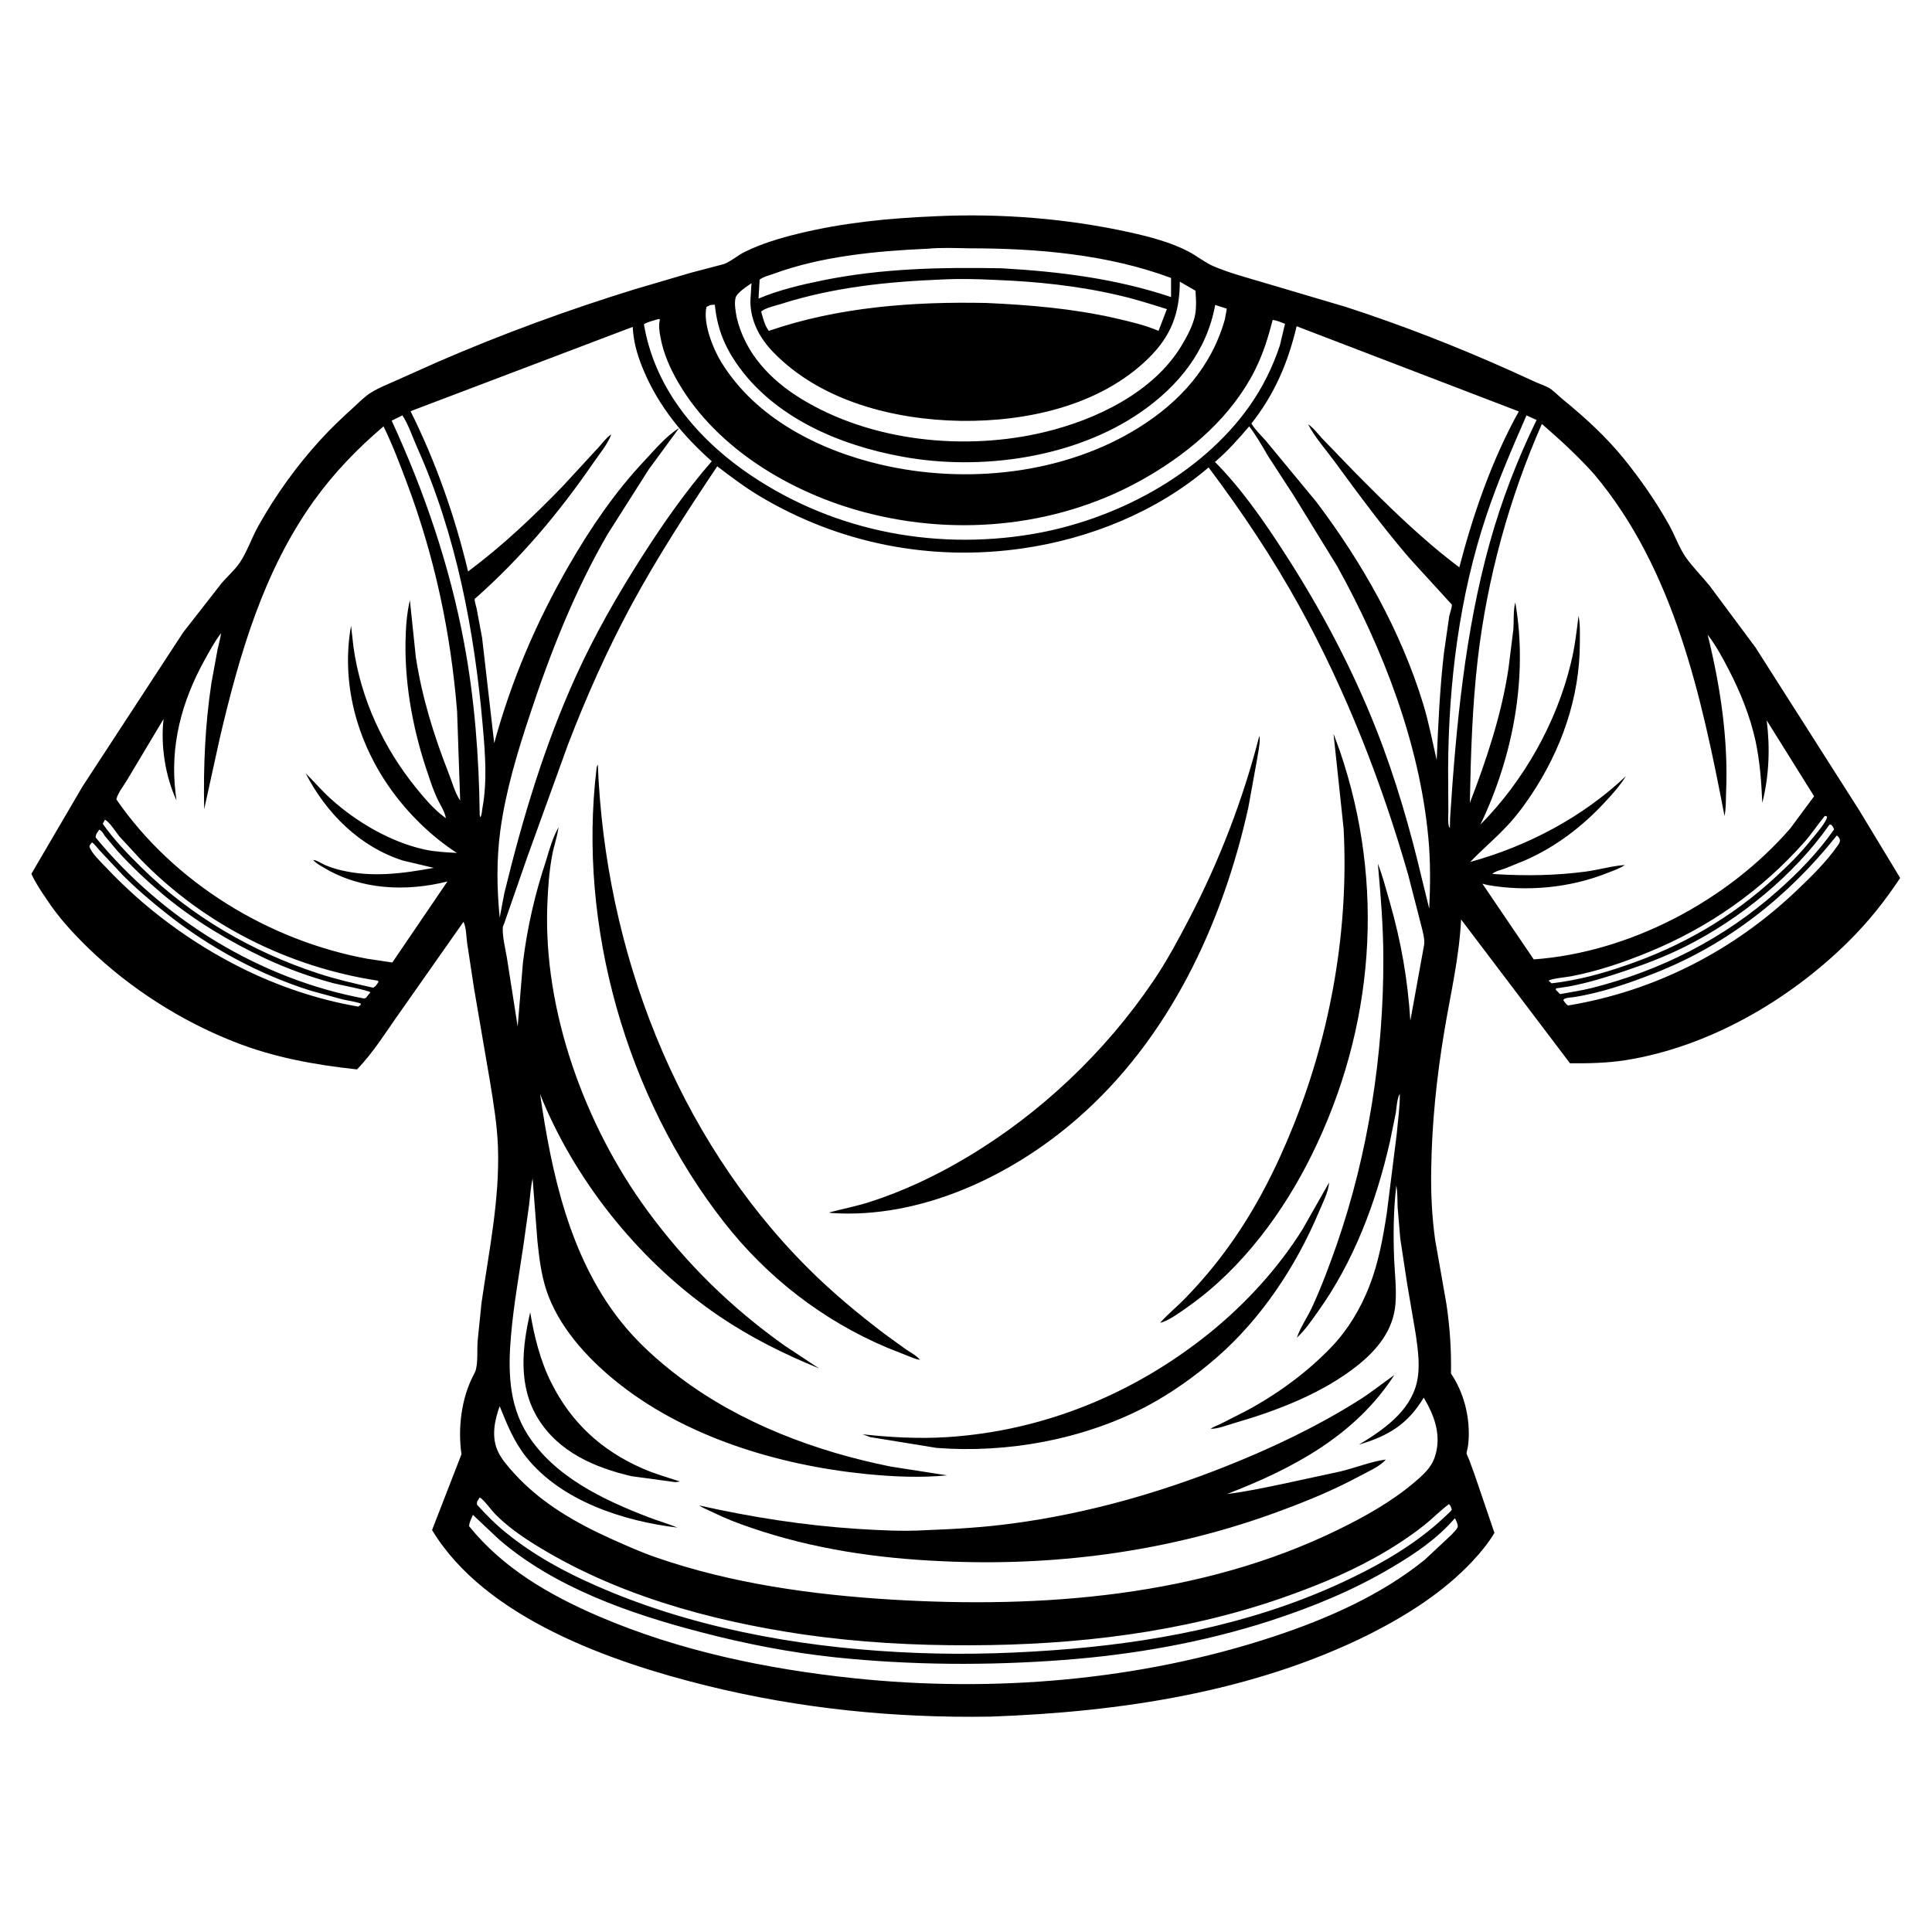 <?xml version="1.0" encoding="utf-8"?>
<!-- Generator: Adobe Illustrator 27.9.6, SVG Export Plug-In . SVG Version: 9.03 Build 54986)  -->
<svg version="1.1" id="Capa_1" xmlns="http://www.w3.org/2000/svg" xmlns:xlink="http://www.w3.org/1999/xlink" x="0px" y="0px"
	 viewBox="0 0 880 880" style="enable-background:new 0 0 880 880;" xml:space="preserve">
<g>
	<path d="M451.1,781.9c-43.8,0.7-86.6-3.6-129.2-14.1c-43.3-10.7-100.9-30.7-125.1-70.9l13.4-34.5c-1.7-11.7-0.1-25.5,5.5-36.1
		c0.4-0.8,0.9-1.7,1.1-2.6c0.9-3.8,0.5-8.4,0.7-12.3l1.8-17.8c3.4-23.8,8.4-47.4,7.5-71.5c-0.4-9.9-2-19.6-3.6-29.4l-7.3-42.6
		l-3.1-20.4c-0.4-2.6-0.4-7.5-1.7-9.8l-28.8,41c-6.3,8.8-12.1,18.4-19.7,26.2c-19.3-2.1-37.8-5.4-56-12.6
		c-24.2-9.5-47.3-24.3-66-42.3c-7.2-7-13.8-14.1-19.3-22.5c-2.5-3.7-5.2-7.6-7-11.7l23.3-39.8l45.8-70.1l17.4-22.3
		c2.6-3.1,6.1-6.1,8.4-9.5c3.3-4.9,5.5-11.4,8.4-16.6c7.8-14,17.5-27.5,28.3-39.3c4.8-5.3,9.9-10.1,15.2-14.9c2.5-2.3,5.1-5,8.1-6.8
		c3.4-2.1,7.2-3.6,10.8-5.2l19.5-8.7c29.3-12.7,59.3-23.7,89.8-33.1l25.5-7.5l14.5-3.8c3.3-1,6.8-4.2,10-5.7
		c7.5-3.7,15.8-6.2,24-8.2c20.8-5.1,41.4-7.1,62.8-8c29.4-1.4,60.1,1,88.8,7.4c8.6,1.9,18.5,4.5,26.3,8.6c3.9,2,7.6,5.1,11.6,6.8
		c6.8,2.9,14.6,5,21.7,7.1l38.5,11.4c25.3,8.2,50.1,17.9,74.3,28.7l12.3,5.6c2.2,1,5,1.8,6.9,3.2c2,1.5,3.8,3.4,5.8,5
		c9.9,8.1,19.3,16.7,27.4,26.7c7.6,9.4,14.7,19.6,20.6,30.2c2.6,4.7,4.7,10.7,7.8,15c3.2,4.4,7.2,8.4,10.6,12.6l20.9,28.1l47.2,74.1
		l18.7,30.9c-7.1,10.7-14.6,20.1-23.7,29.1c-27,26.7-63.6,47.9-101.4,53.9c-8.4,1.3-16.8,1.5-25.3,1.4l-49.6-65.5
		c-0.8,17.1-4.8,33.9-7.6,50.7c-3.5,20.9-5.7,41.9-6,63.1c-0.2,10.6,0.3,21.6,1.8,32.2l5.1,29c1.6,10.7,2.3,21,2.1,31.8
		c5.7,8.5,8.4,18.8,8.1,29c-0.1,1.7-0.2,3.3-0.5,4.9c-0.1,0.6-0.5,1.9-0.5,2.4c0.1,0.8,0.8,2,1.1,2.8l2.5,6.8l9.1,26.7
		c-2.8,4.7-6.2,8.8-9.9,12.8c-13.2,14.1-29.6,24.5-46.7,33.2C570.9,770.8,510.1,779.8,451.1,781.9z M576.6,200.8l22.9,27.7
		c20.9,27.6,38.5,58.8,48.7,92c2.6,8.5,4.2,17.1,6.2,25.7c0.7-16.4,1.4-32.5,3.3-48.8l2.4-16.7c0.2-1,1.4-4.5,1.2-5.3
		c0-0.1-17.7-19.3-19.7-21.6c-12.1-14.1-23.1-29.1-34.1-44.1c-3.7-5-8.6-10.6-11.5-16.1l-0.1-0.3c2.3,1.5,4.6,4.6,6.5,6.6l13.9,14.4
		c15.2,15.4,31,31.1,48.4,44.1c6.3-24.2,14.9-49.1,27.1-71l-101.2-38.8c-3.9,16.5-10,30.9-20.6,44.3
		C571.7,195.8,574.5,198.4,576.6,200.8z M278.4,197.9l-0.1,0.3c-1.7,4.4-5.6,9-8.3,13c-15.6,22.6-32.6,42.8-53.2,61.1
		c-0.2,0.2-0.5,0.3-0.6,0.5c-0.1,1,0.7,3.4,0.9,4.4l2.5,13.4l5.5,47.9c7.9-28.8,19.1-55,34-80.9c9.8-17,21-33.5,34.5-47.8
		c4.8-5.1,9.7-11.1,15.7-14.8l-13.8,18.8l-18.8,29.6c-15.1,26.1-26.1,54.1-35.5,82.6c-5.6,16.9-10.9,34.5-13.3,52.2
		c-1.8,13.5-1.6,26.3-0.3,39.8l2.1-11.1c8.3-34,18.2-67.2,32.7-99.1c8.4-18.5,18.7-36.5,29.6-53.6c9.8-15.4,20.2-30.3,32.2-44.1
		c-13-11.5-23.9-24.7-30.8-40.8c-2.6-6.1-4.6-12.2-5.1-18.9l-0.1-1.5l-101.2,38.4c11.5,23.1,20.2,47.8,26.2,73
		c15.7-11.7,29.4-24.7,43-38.7l15.2-16.5C273.5,203.1,276.1,199.2,278.4,197.9z M203.1,372.6l0.4,0.5L203.1,372.6
		c-0.6-3.2-2.8-6.3-4.1-9.2c-1.5-3.3-2.7-6.7-3.8-10.1c-6.7-19.2-10.8-40.2-10.5-60.5c0.1-6.3,0.5-13.2,2-19.4l2.7,25.9
		c2.8,18.2,8.1,35.4,14.8,52.5c1.5,3.7,3.1,9.6,5.4,12.8l-1.4-40.6c-2.9-35.8-10.1-69.9-22.7-103.6c-3.3-8.8-6.7-17.8-10.8-26.2
		c-11.9,10.1-22.7,21.3-31.8,34c-22.9,32-33.8,69.8-42.7,107.6L93,368.6c-0.4-19.4,0.4-38.3,3.3-57.5l2.8-15.3
		c0.5-2.4,1.3-5,1.6-7.4c-2.9,3.7-5.2,8.1-7.5,12.2c-10.5,19-15.9,39.2-13.2,60.9l0.4,3.1c-5.1-11-7.3-25-5.9-37.1l-16.5,27.6
		c-1.5,2.6-4.4,6.1-5,9c26.1,37.9,69.3,64.3,114.3,72.6l11.4,1.7l25.1-36.9c-18.8,4.7-39.3,3.9-56.3-6.3c-1.5-0.9-3.8-2.1-4.8-3.5
		c1.6,0.1,3.6,1.5,5.1,2.2c2.3,1,4.7,1.8,7.2,2.4c14.4,3.5,28.3,1.6,42.6-1l-14-3.3c-19.8-6.3-35-21.6-44.4-39.8
		c3.9,3.8,7.4,8,11.4,11.6c11.6,10.5,27.2,19.7,42.6,23.1c4.9,1.1,10,1.3,14.9,1.6c-11.9-7.7-22.7-18.4-30.8-30
		c-14.9-21.4-22-47.6-17.4-73.5l1.1,9.7c3.3,23.6,13.7,46,28.7,64.4c3.7,4.6,8.2,9.8,13,13.3L203.1,372.6z M254.4,376.8l-0.1,0.7
		c-0.6,4-2.1,8.1-2.8,12.1c-1.4,7.4-1.9,15-2.2,22.5c-1.9,48.3,17.1,100.4,45.4,139.1c17.8,24.3,38.3,44.4,62.8,61.8l15.6,10.3
		c-15.9-6.5-31.2-14.1-45.5-23.8c-34.7-23.5-63.9-59.1-80.2-97.7l-1.4-3.5c5.2,35.9,13.3,73.6,36.2,102.9
		c7.8,10,17.5,18.7,27.6,26.3c27.8,20.9,62,33.7,95.9,40.5l25.7,4c-12.1,1.2-24.9,0.6-36.9-0.6c-39.9-4-83-16.9-114.5-42.7
		c-13-10.6-25.7-24.7-31.1-40.9c-2.4-7.3-3.3-14.8-4.1-22.4l-2.2-28.6c-0.9,3.9-1.1,8-1.6,12l-2.6,18.5c-2,13.5-4.4,27-5.6,40.5
		c-1.4,15.7-1.3,31.8,7.5,45.6c12.2,19.2,34.4,29.7,54.9,37.6c4.4,1.7,9,3,13.4,4.8c-24.5-2.9-53-12.1-68.9-32.1
		c-5.7-7.2-8.7-14.8-12.1-23.2c-2.4,6.6-3.9,14.2-0.7,20.8c1.7,3.6,4.7,6.9,7.3,9.8c12.3,13.6,28.3,22.7,44.8,30.1
		c6.5,2.9,13.2,5.9,19.9,8.2c34.3,11.9,71.2,17,107.3,19.2c68.3,4.1,141-1.3,203.4-31.9c12.1-5.9,24.2-12.7,34.5-21.4
		c3.8-3.2,7.8-6.7,9.4-11.6c2.8-8.2,0.8-16.2-3.1-23.7l-1.9-3.4c-7.3,12.1-16,17.4-29.5,21.4c10.9-6.6,23.1-14.9,26.3-28.1
		c1.7-7,0.6-14.8-0.4-21.9l-4-23.5l-3.1-20.4l-1.2-14.3c-0.1-3.2,0-6.6-0.6-9.8c-1.3,11.2-1.4,22-1,33.3c0.3,6.9,1.2,13.9,0.6,20.8
		c-1,11.8-8.3,20.7-17.2,27.8c-15.9,12.7-36.8,20.7-56.2,26.3c-3.1,0.9-7.6,2.7-10.8,2.6c1.2-0.9,3.3-1.6,4.7-2.3l11.4-5.8
		c14.2-7.6,27.8-17.5,39-29.2c7.6-8,13.2-17.4,17.2-27.6c4.2-10.7,6.3-22.3,8-33.5l4.5-35.9c0.5-6,1.5-12.2,1.4-18.3
		c-1.2,1.9-1.5,6.3-1.8,8.6l-2.7,13.2c-6.3,27.6-16.4,54.6-33,77.7c-2.7,3.8-5.7,8.2-9.2,11.4l-0.2,0.2c1.6-4.7,4.8-9.3,6.9-13.8
		c4.3-9.3,7.9-19,11.3-28.7c14.3-41.2,21.3-86.4,21.2-130c0-14.6-1.2-28.9-2.5-43.4c2.2,5.6,3.7,11.6,5.4,17.4
		c5.2,18.1,8.2,35.3,9.4,54.1l6.3-34.7c0.3-2.5-0.6-5.6-1.2-8.1l-6.1-23.7c-12.1-42.2-28.3-83.7-49.5-122.2
		c-12.2-22.1-26.3-43.2-41.4-63.3c-23.6,20.2-54.2,32.5-84.8,36.9c-41.8,6-83.6-2.2-119.8-23.9c-6.7-4-13-8.8-19.2-13.5
		c-13.8,20.6-27.3,41.4-39.1,63.2c-11,20.4-20.5,41.7-28.8,63.3l-18.6,51.4l-10.5,30.2c-0.3,0.8-0.7,1.4-0.7,2.3
		c-0.1,4.2,1.2,9.4,1.9,13.5l4.9,31.3l2.4-29.2c1.9-15.7,5.5-31.4,10.5-46.3C250.2,387,251.8,381.4,254.4,376.8z M422.4,113.3
		c-23,1-48.3,3.4-70,11.4c-1.9,0.7-4.9,1.4-6.4,2.7l-0.5,8.6c9.2-3.9,19.4-6.3,29.2-8.3c27.1-5.5,54-6,81.6-5.5
		c26.3,1.5,52,4.7,77.1,13.1l0-8.7c-29-10.8-61.2-13.5-92-13.5C435.2,113,428.6,112.7,422.4,113.3z M429.2,127.3
		c-25,1-49.3,3.5-73.3,11.1c-2.5,0.8-7.3,1.8-9.2,3.5c0.8,2.9,1.6,6.4,3.5,8.8c31.7-10.9,65.9-13.4,99.2-12.7
		c19.6,0.9,38.8,2.5,58,6.8c6.9,1.6,13.7,3.1,20.3,5.9l3.8-9.9c-7.3-2.3-14.5-4.6-22-6.3c-18.2-4.3-37.5-6.3-56.2-7
		C445.3,127.1,437.2,126.9,429.2,127.3z M537.4,128.3c-0.1,14.4-3.9,24.7-14.4,35c-22.1,21.6-55.5,28.8-85.4,28.4
		c-30.3-0.5-63.7-8.9-85.4-31.3c-6.2-6.4-10.5-14.4-10.4-23.5l0.5-7.9c-1.9,1.3-6.8,4.4-7.3,6.8c-0.6,2.7,0.1,6.3,0.6,9
		c3.9,16.2,15.3,28.2,29.1,36.7c32,19.7,75,24,111.1,15.3c23.4-5.6,49.6-18.1,62.4-39.4c2.5-4.2,5.3-9.3,6.2-14.2
		c0.6-3.5,0.4-7.3,0.1-10.8L537.4,128.3z M323.4,139l-1.6,0.8c-1.7,7.3,2.9,18.9,6.7,25.1c15.6,25.5,44.4,40.1,72.6,46.7
		c38.8,9.1,83.5,4.5,117.7-16.9c18.7-11.7,33-27.6,39.1-49.2l0.9-4.9l-5.3-1.7c-3.8,20.9-16.6,36.8-33.7,48.7
		c-30.2,21-73.1,27-108.8,20.4c-28.7-5.2-58.7-17.9-75.7-42.7c-5.7-8.4-8.7-16.4-9.7-26.5C324.7,138.8,324.2,138.8,323.4,139z
		 M300,145.3c-2.1,0.7-4.9,1.2-6.7,2.4c4.7,27.9,22.5,50.1,45.1,66.3c38.2,27.2,85.5,37,131.6,29.3c37.6-6.3,76.7-26.7,99.1-58.3
		c6-8.5,10.7-18,13.9-27.8l2.3-9.7c-1.8-0.7-3.6-1.5-5.6-1.8c-2,7.8-4.3,15.2-7.9,22.5c-10.5,21.1-29,37.2-49.1,48.9
		c-38.6,22.6-85.7,27.6-128.6,16.3c-33.2-8.7-67.3-28.7-85-58.9c-3.8-6.5-7-13.6-8.3-21.1c-0.5-2.7-0.9-5.2-0.2-7.9L300,145.3z
		 M183.3,189.2l-4.9,2.4c14.9,32.3,26.5,66.3,33,101.3c4.8,25.6,6.8,52.2,7.1,78.2l0.2,1.2c0.8-1,0.8-2.8,1-4
		c2.3-12.3,1.3-25.1,0.2-37.5c-3.7-43-12.1-87.4-29.9-127C187.9,199.1,186.1,193.5,183.3,189.2z M695.3,189.2
		c-6.6,15.1-13.1,30.1-18.3,45.7c-12.3,36.7-17.2,76.3-17.4,115l0.1,19.8c0,1.9-0.3,5,0.3,6.8l0.4,0.7l0.1-4.6
		c2.7-41.8,6.8-85,18.1-125.5c5.4-19.3,12.5-37.8,21.3-55.8L695.3,189.2z M702.3,193.1c-14.9,33.9-24.9,70.3-29.2,107.1
		c-2.5,21.6-3.2,43.8-3.6,65.5c7.6-19.7,14.5-40.4,17.6-61.3l2.2-17.6c0.3-3.8-0.1-8.8,0.9-12.4c5.9,34-1.1,70.4-15.9,101.2
		c19.7-19.9,34.6-46.2,41.2-73.5c1.8-7.2,2.6-14.3,3.5-21.6c0.8,4,0.6,8.2,0.6,12.3c0,25-8.5,48.9-22.3,69.5
		c-3.6,5.4-7.8,10.9-12.4,15.5c-4.9,5.1-10.4,9.7-15.2,14.8c26.1-7.2,51.2-20.4,70.9-39.1c-2.7,4.3-6.2,8.3-9.7,12
		c-10.3,11.1-22.4,20.3-36.3,26.4l-9.1,3.7c-1.7,0.6-4.4,1.2-5.8,2.4l1.9,0.2c13.8,0.8,27,0.6,40.7-1.2c5.9-0.8,11.9-2.6,17.8-3
		c-2.3,1.6-5.3,2.6-7.9,3.6c-16.9,6.8-36.8,8.7-54.7,5.5l-2.3-0.6l23.4,34.5c43.7-3.2,88.1-26.6,116.8-59.6l10.9-14.7l-21.6-34.6
		c1.6,12.5,1.1,25.4-2,37.6c-0.4-9.6-1.1-18.9-3.1-28.3c-2.5-11.3-6.9-22.2-12.2-32.4c-2.8-5.4-5.8-11-9.6-15.9
		c5.8,23.3,9.5,48,8.4,72.1c-0.1,3.4,0,7.1-0.7,10.5c-10.4-54.1-22.9-112.3-59.3-155.6C718.9,207.9,710.6,200.3,702.3,193.1z
		 M569,194.2c-4.9,5.7-9.8,11.3-15.6,16.2c11.9,12,22.2,26.8,31.3,40.9c16.5,25.4,31.1,52.8,42.2,81c8.8,22.3,15.5,45.6,21,69
		l3.1,12.6c0.5-10.7,0.6-21.6-0.4-32.2c-4-43.1-20.7-86.3-41.6-123.9l-19.8-32.2l-11.7-18C574.9,203.1,572.2,198.4,569,194.2z
		 M831.2,371.6l-0.3,0.4c-3.1,3.7-5.6,7.7-8.8,11.3c-19.6,22.2-43.7,39.1-71,50.3c-11.4,4.7-23.4,8.8-35.6,11.1
		c-1.5,0.3-9.4,1.1-10.1,2l1.3,1.2c11.8-1.4,22.7-4.3,33.9-8.2c25.2-8.6,48.2-21.8,67.8-39.9c5.9-5.4,11.6-11,16.6-17.3
		c1.6-2,7.3-8.4,7.2-10.6L831.2,371.6z M47.8,373.4l-1,1.8c5.1,7.3,11.3,13.7,17.6,19.9c22.5,22.2,50.6,38.5,80.6,48.3
		c8.2,2.7,16.6,4.6,25,6.5l1.1-0.8l1.3-1.8l-0.2-0.6c-40.8-6.2-79.2-25.5-108.1-55.2l-9.7-10.5C53,379.3,49.7,374.1,47.8,373.4z
		 M833.3,375.6c-16,22.9-40.7,43-65.6,55.5c-8.8,4.4-18.1,8-27.4,11.1c-8.3,2.8-17,5.5-25.6,7.1l-5.9,0.9l-0.2,0.6l2,2
		c4.8-0.9,9.7-1.6,14.5-2.8c31.6-8,60.3-22.6,84.7-44.3c9.5-8.4,18.3-17.5,25.6-27.9c-0.4-1-0.6-1.5-1.4-2.2L833.3,375.6z
		 M45.2,377.9c-0.8,1.3-1.7,2-1.6,3.6c30.6,37.2,74.7,64.4,122.2,73.3l0.9-0.3l2-2.5c-1-1-14.4-3.5-17-4.2
		c-10.4-2.8-20.9-6.6-30.6-11.1c-16.5-7.8-32.3-17.2-46.4-28.9c-7.5-6.3-14.7-13-21.3-20.3l-5.7-6.8
		C47.2,379.8,46.3,378.3,45.2,377.9z M836.6,380.6c-22,27.7-49.8,49.7-83,62.7c-11.7,4.6-24.5,9-36.9,10.9c-1.2,0.2-4.5,0.2-4.6,1.4
		c0.6,0.9,1.2,1.8,2.1,2.4c39.7-6.6,75.6-25,104.6-52.8c6.3-6,13-12.6,18-19.7c0.7-1,1.5-1.9,1.2-3.1c-0.1-0.7-0.6-1.1-1-1.6
		L836.6,380.6z M41.9,383.7c-0.4,0.5-1.3,1.3-1.1,2c0.6,2.6,5.4,7.2,7.4,9.3c17.6,18.7,38.6,34.3,61.6,45.8
		c16.8,8.4,34.9,14.5,53.4,17.7l1.1-0.8l0-0.6c-2.8-1-5.9-1.3-8.7-2l-13.9-3.8c-23.4-7.3-46.4-19.8-65.6-35
		c-7-5.5-13.8-11.3-20.1-17.6l-10.4-11.1C44.7,386.7,42.9,384.2,41.9,383.7z M218.5,682.1c-0.8,1.3-1.5,1.8-1.2,3.3
		c4.2,4.6,8.5,9,13.4,12.9c14.3,11.6,30.7,19.9,47.7,26.9c43.9,18,92.4,25.9,139.5,27.7c23.5,0.9,46.8,0.1,70.2-1.9
		c43.9-3.8,88-13,127.8-32.4c14.7-7.1,29.2-15.7,41.2-26.8l3.5-3.3l0.7-0.9c-0.4-1-0.5-1.8-1.3-2.5c-3.8,2.8-7.2,6.3-10.9,9.3
		c-7.3,5.8-15.2,10.9-23.4,15.4c-13.4,7.4-27.4,13-41.9,18.1c-45.5,15.8-94,21.4-142,21.5c-25.3,0.1-50.7-1.3-75.7-4.9
		c-43-6.3-86.8-18.4-123.8-41.8c-6-3.8-11.9-8.1-16.9-13.2C223.9,688,220.1,682.7,218.5,682.1z M215.4,690c-0.6,1.5-1.8,3.7-1.7,5.2
		c15.5,19.2,36.7,31.4,59,41c36.8,15.8,76.5,24,116.1,28.2c63.6,6.7,130.6,1.1,191.4-19c24.2-8,48.8-18.8,68.7-34.9l12.1-11.3
		c0.8-1,3.1-2.9,3-4.2c-0.1-1.1-0.8-2.5-1.3-3.5c-8,9.3-18,16.1-28.5,22.3c-17.6,10.5-36.4,18.2-55.8,24.5
		c-30.4,9.8-62.2,15.4-94,17.8c-34.5,2.6-69.4,2.4-103.9-1.2c-20.7-2.2-41.2-6.2-61.4-11.5c-31.9-8.3-66.5-20.3-91.8-42.2L215.4,690
		z"/>
	<path d="M595.6,192.9l0.4,0.5L595.6,192.9z"/>
	<path d="M278.8,197.4l0.4-0.4L278.8,197.4z"/>
	<path d="M278.8,197.4l-0.4,0.5L278.8,197.4z"/>
	<path d="M378.6,552.5l-0.7-0.1v-0.2c6.1-1.6,12.2-2.8,18.2-4.7c15.3-4.9,30.5-12.1,44.2-20.3c33.5-19.9,63.1-48,84.9-80.2
		c6.2-9.1,11.4-18.8,16.5-28.6c13.7-26.2,24.6-54.6,31.9-83.2c0.1,0.4,0.2,0.9,0.2,1.3c0,3.1-0.8,6.7-1.3,9.8l-3.9,21.5
		c-11.8,53.3-36.2,105.4-77.9,141.7C460.7,535.7,419.2,555.3,378.6,552.5z"/>
	<path d="M528.5,602.5l0.2-0.3c3.3-3.7,7.4-7,10.9-10.6c7.2-7.4,14-15.4,20-23.8c12.4-17.1,22-36.2,29.8-55.8
		c16.9-42.4,25-89,22.6-134.6l-4.6-43.2l2.9,7.9c20.8,61,15.7,126-12.7,183.7c-13,26.4-31.9,52-56.2,69.2c-3.6,2.5-8,5.9-12.1,7.3
		L528.5,602.5z"/>
	<path d="M271.7,350.2c0-0.8,0.3-1.3,0.6-2c3.3,84.3,35.4,169.1,95.6,229.3c11,11,22.9,20.9,35.3,30.3l9.4,6.8
		c1.9,1.3,4.3,2.5,5.9,4.2l0.5,0.5l-0.4,0c-1.4-0.2-3-0.9-4.3-1.4l-10.1-4c-29.4-12.4-54.8-32.1-74.5-57.3
		C285.3,499.8,263.1,421.7,271.7,350.2z"/>
	<path d="M254.4,376.8l0.4-0.9L254.4,376.8z"/>
	<path d="M141.5,390.7l0.8,0.5L141.5,390.7z"/>
	<path d="M142.8,391.6l-0.5-0.4L142.8,391.6z"/>
	<path d="M605.4,538.6l0.4-1L605.4,538.6z"/>
	<path d="M605.4,538.6c-0.3,4.3-3,9.5-4.7,13.5c-10.4,24.7-26.3,48.7-46.6,66.3c-9.8,8.5-20.6,16.2-32.1,22.3
		c-28.7,15-63.2,21.3-95.4,18.8l-30.2-4.9l-3.5-1.3c12.8,1.4,25.5,2.1,38.4,1.3c44.1-2.8,85.4-19.8,119.7-47.5
		c16.2-13.1,31.2-29.4,42.3-47.2L605.4,538.6z"/>
	<path d="M307.6,675.1l-19.9-2.7c-16.8-3.9-33.2-11-42.6-26.2c-9.2-14.9-7.3-32.3-3.6-48.5c1.8,10.9,4.6,22.2,9.6,32.1
		c9,18.1,22.9,30.9,41.4,39c5.6,2.5,11.4,4.1,17.2,6L307.6,675.1z"/>
	<path d="M528.5,602.5l-0.5,0.4L528.5,602.5z"/>
	<path d="M590.7,609.3l-0.5,0.8L590.7,609.3z"/>
	<path d="M419.8,619.6l-0.9-0.4L419.8,619.6z"/>
	<path d="M631.2,664.8c-2.5,3.2-9,5.9-12.6,7.9c-10.8,5.8-22.1,10.5-33.6,14.8c-26.2,9.9-53.2,16.6-80.9,20.4
		c-24.9,3.4-50.1,4.4-75.2,3.2c-29.5-1.3-58.8-5.6-86.7-15.2c-6-2-11.9-4.3-17.6-7.1c-2-1-4.4-1.9-6.2-3.1
		c24,5.4,47.8,9.1,72.3,10.7c10,0.6,20.4,1.2,30.4,0.6c13.7-0.5,27.4-1.3,41-3.2c32.6-4.4,64.9-13.5,95.5-25.6
		c21.3-8.4,42.5-18.5,61.8-30.7c5.5-3.5,10.4-7.5,15.7-11.2c-17.9,27.7-46.4,42.7-76.2,54.2c8.3-1,16.7-2.8,24.9-4.5l26.4-5.7
		C617.1,668.7,624.3,665.7,631.2,664.8z"/>
	<path d="M551.5,650.7l-0.5,0.4L551.5,650.7z"/>
	<path d="M631.2,664.8l0.4-0.4L631.2,664.8z"/>
</g>
</svg>
